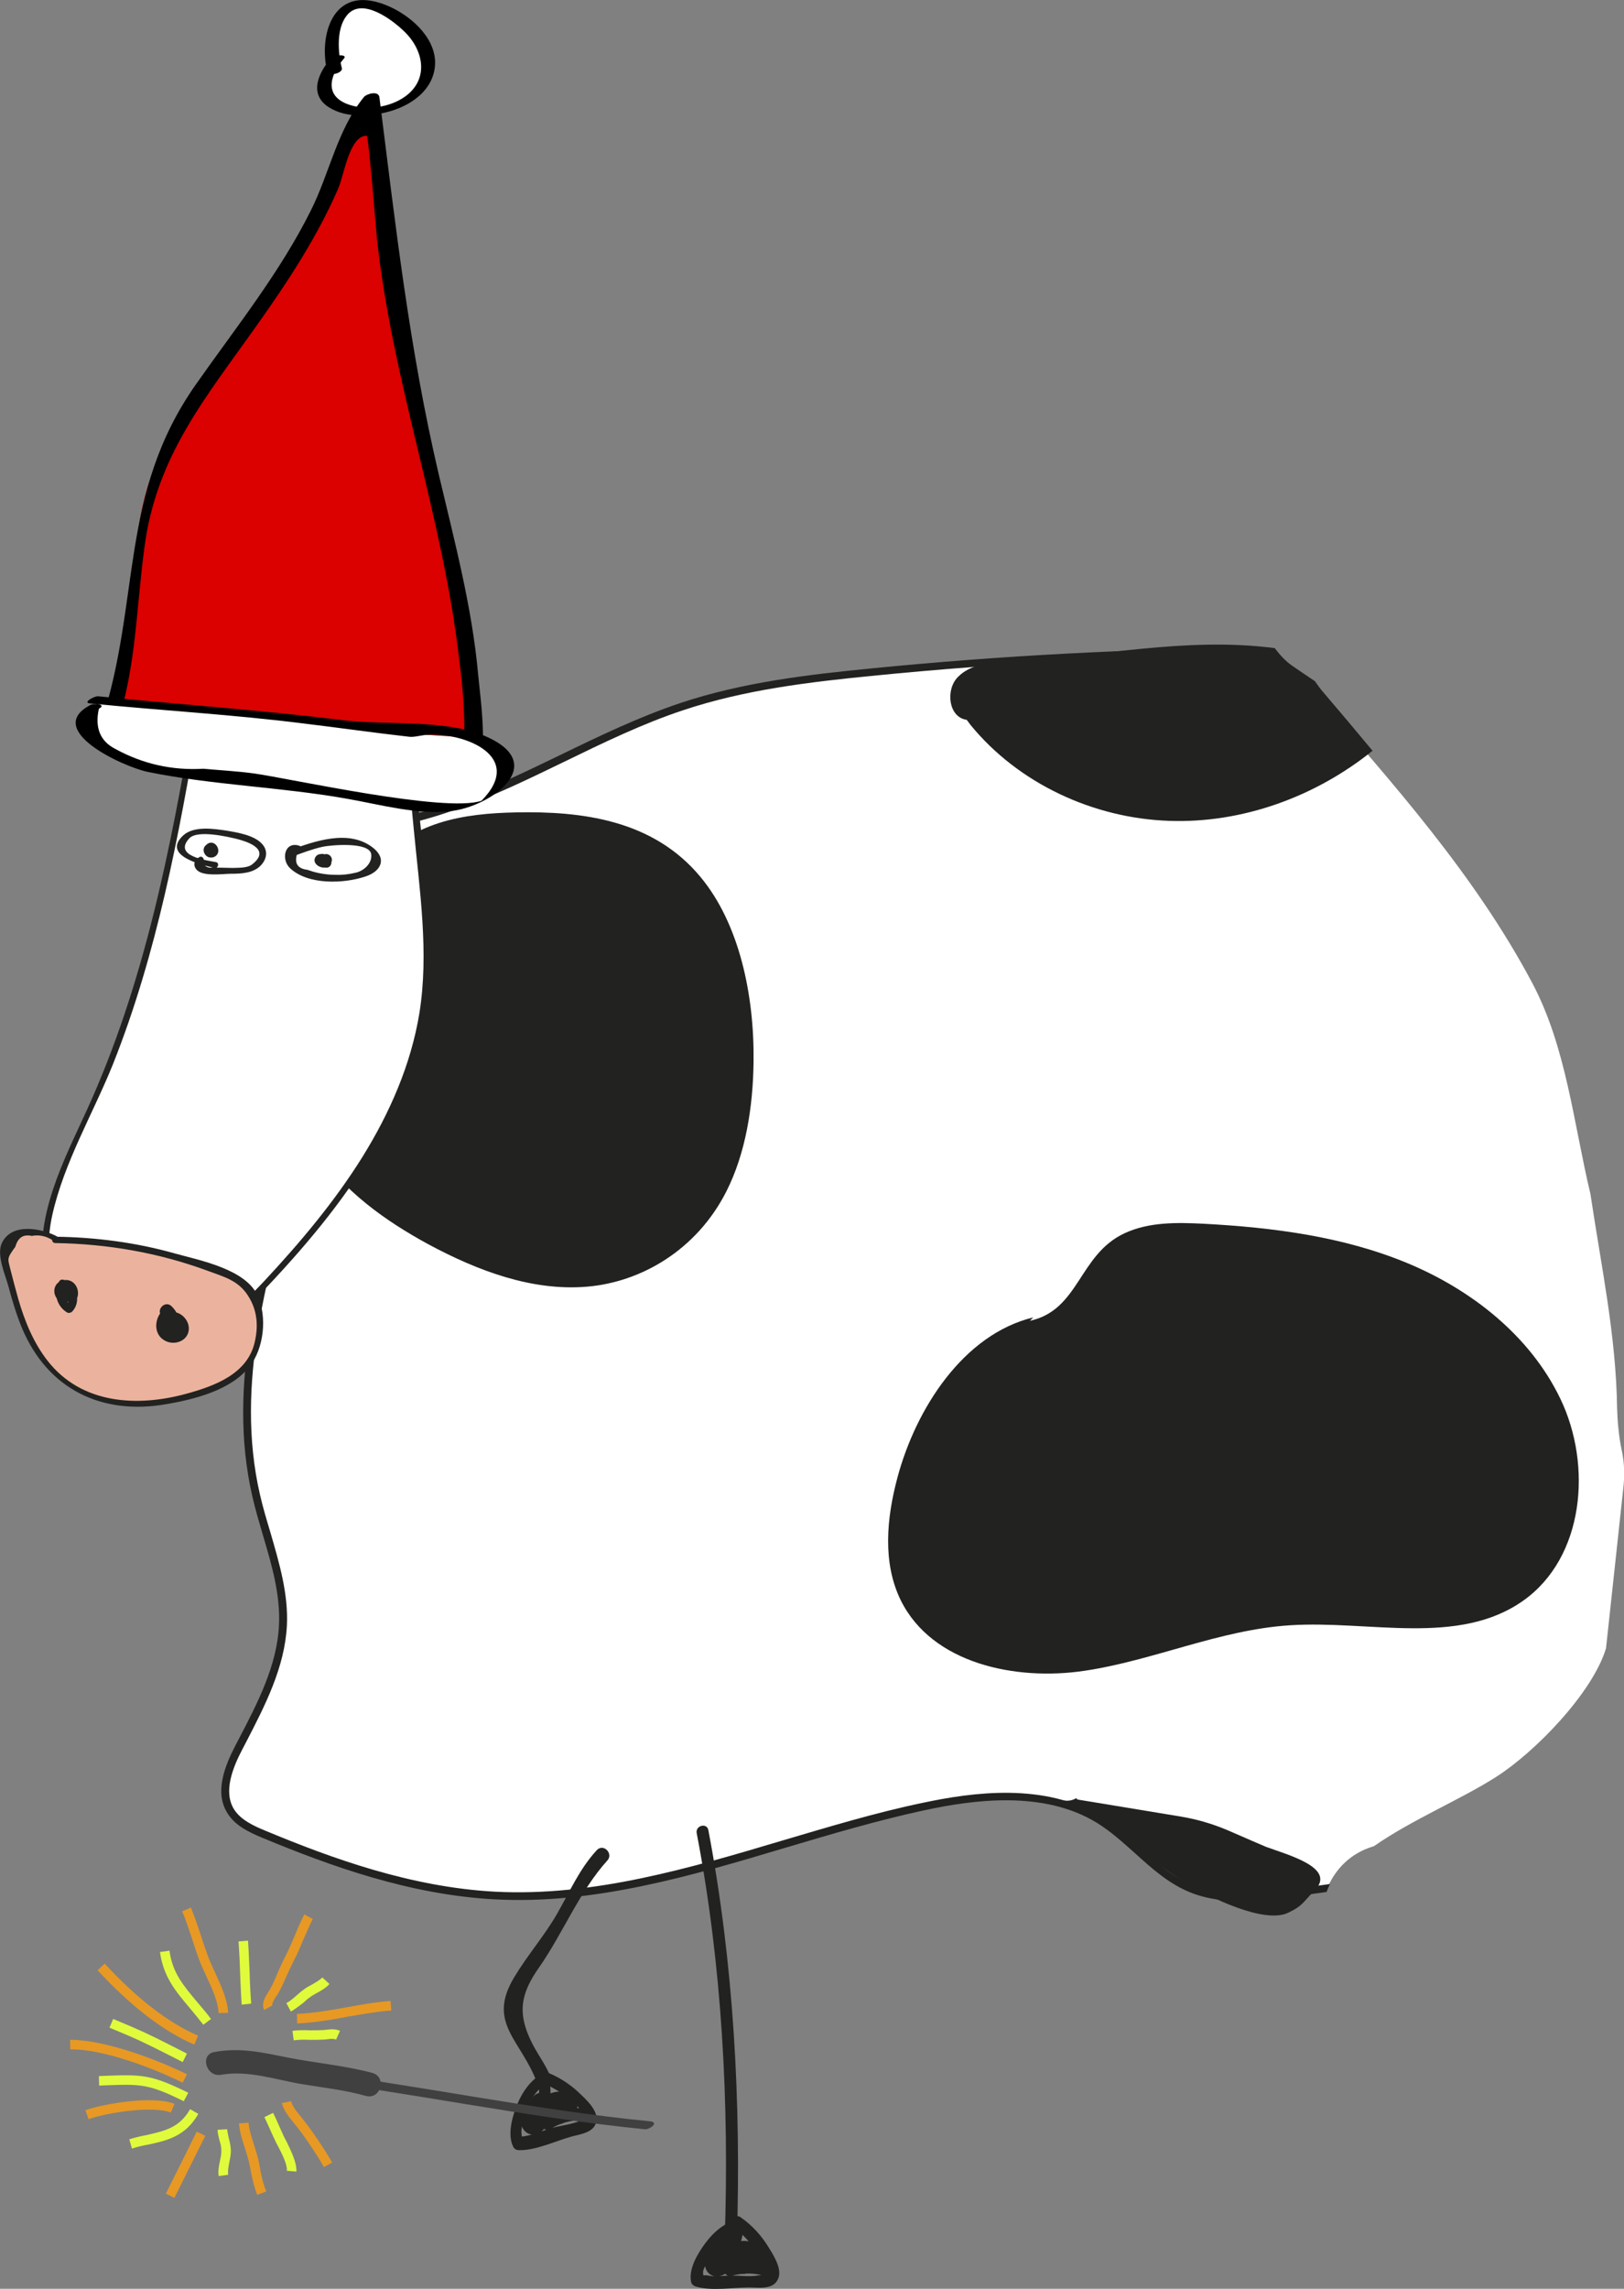 <?xml version="1.0" encoding="UTF-8"?> <!-- Generator: Adobe Illustrator 23.0.4, SVG Export Plug-In . SVG Version: 6.00 Build 0) --> <svg xmlns="http://www.w3.org/2000/svg" xmlns:xlink="http://www.w3.org/1999/xlink" id="Слой_1" x="0px" y="0px" viewBox="0 0 614.2 865.2" style="enable-background:new 0 0 614.2 865.2;" xml:space="preserve"><rect x="0" y="0" width="614.2" height="865.2" fill="#808080" stroke="none"/> <style type="text/css"> .st0{fill:#FFFFFF;} .st1{fill:#222221;} .st2{fill:none;} .st3{fill:#EBB39D;} .st4{fill:#414040;} .st5{fill:#E0FB3B;} .st6{fill:#E79924;} .st7{fill:#DA0100;} </style> <g> <g> <path class="st0" d="M607.4,623.1c-5.1,16.8-26.6,39-41.4,48.5c-13.4,8.6-31.7,16.1-46.4,26.3c-8.6,2.5-14.4,8.4-17.5,15.6 c-4.1,0.6-8.1,1.1-12.2,1.7c-13.2,1.9-27.2,3.6-39.5-1.4c-13.6-5.6-22.4-18.4-34.9-26c-19.2-11.8-44.1-9.7-66.3-5 c-54.3,11.6-106.7,36.6-162.2,33.7c-30.3-1.6-59.4-11.5-87.3-23.1c-4.8-2-9.8-4.3-12.6-8.5c-4.7-7.3-0.9-16.8,3.1-24.4 c7.6-14.6,15.8-29.6,16.6-45.9c0.8-16.8-6.3-32.9-10.1-49.3c-19.3-83.9,49.7-169.4,30.6-253.4l3,1.2c45.6-1,84.2-31.5,127.3-45.8 c23.1-7.7,47.5-10.6,71.7-13c49.8-4.9,99.8-7.5,149.9-7.9c1.7,2,3.6,4,6,5.6c2.8,1.9,5.7,3.8,8.6,5.7c0.8,1.1,1.6,2.3,2.6,3.4 c30.3,34.9,61.3,69.5,83,110.3c13,24.4,15.7,53.2,22.1,79.9c4.1,27.6,9.7,53.3,10.1,81.3c0.1,3.8,0.6,10.4,1.7,15.4 c1.1,4.9,1.2,9.9,0.6,14.9L607.4,623.1z"></path> <path class="st1" d="M211.9,285.4c14.6-7.1,29.8-14.4,45.3-19.6c23.6-7.9,48.6-10.8,72.1-13.1c49.4-4.9,99.1-7.5,148.9-7.9 c0.7,0.9,1.4,1.9,2.3,2.8c-50.4,0.3-100.7,2.9-150.8,7.9c-23.3,2.3-48.1,5.2-71.4,13c-15.4,5.1-30.4,12.4-45,19.5 c-26.2,12.7-53.2,25.8-82.7,26.4l-0.1-2.8C159.3,310.9,186,297.9,211.9,285.4z"></path> <path class="st1" d="M89.1,659.7l1.1-2.1c7.2-13.8,14.6-28,15.3-43.2c0.6-11.6-2.8-23.1-6.1-34.2c-1.4-4.8-2.9-9.8-4-14.7 c-9.7-42.3,3-85.6,15.3-127.5c12.2-41.5,24.8-84.3,15.3-125.9l2.8-0.6c9.7,42.3-3,85.5-15.3,127.3 c-12.2,41.5-24.8,84.4-15.2,126.1c1.1,4.9,2.6,9.8,4,14.5c3.3,11.4,6.8,23.1,6.2,35.1c-0.8,15.8-8.3,30.3-15.6,44.4l-1.1,2.1 c-3.8,7.2-7.5,16.4-3.2,23.1c2.5,3.8,7,6,11.9,8c25,10.4,54.9,21.3,86.8,23c37.1,1.9,73.6-8.9,108.8-19.4 c17.3-5.1,35.1-10.5,52.9-14.2c18.8-4,46.2-7.8,67.4,5.2c5.4,3.3,10.1,7.6,14.7,11.7c6.4,5.7,12.4,11.1,20,14.2 c12.3,5.1,27,3,38.8,1.4l13.1-1.8c-0.5,1-0.9,2-1.3,3l-11.4,1.6c-12.2,1.7-27.3,3.8-40.3-1.5c-8.1-3.3-14.5-9.1-20.8-14.8 c-4.5-4-9.1-8.2-14.3-11.4c-20.3-12.5-47-8.7-65.2-4.8c-17.7,3.8-35.5,9.1-52.7,14.2c-35.5,10.6-72.3,21.5-109.8,19.5 c-32.3-1.7-62.5-12.7-87.8-23.2c-5.3-2.2-10.3-4.6-13.2-9.1C80.9,677.7,85,667.6,89.1,659.7z"></path> </g> <path class="st1" d="M263.5,693c9.6,50.1,12.3,102.2,10.6,153.1c-0.1,2.9,4.5,2.9,4.6,0c1.6-51.3-1.2-103.8-10.8-154.3 C267.3,688.9,262.9,690.1,263.5,693L263.5,693z"></path> <path class="st1" d="M205.1,783.8c-4.4,2.6-7.4,6.7-9.4,11.5c-1.9,4.6-4,11.7-1.5,16.4c0.4,0.7,1.2,1.1,2,1.1 c6.2,0.2,13.8-3.4,19.8-5.1c3.6-1,9-1.5,9.6-6.1c0.5-4-4-8-6.5-10.4c-3.9-3.7-8.4-6.5-13.5-8.3c-1.6-0.6-3.4,1.2-2.8,2.8 c1.4,3.6,1.5,6.9,0.2,10.6c1.3-0.3,2.5-0.7,3.8-1c-2.3-1.9-4.1-1.9-6.4,0s1,5.1,3.2,3.2c1.4-1.1,2.5-2.2,3.6-3.6 c1-1.2,0.8-3.4-1-3.8c-6.4-1.3-8.1,9-1.4,8.3c1.9-0.2,3.1-2,5.1-1.6c1.7,0.3,2.3,2,4.3,1.9c3-0.1,4.5-2.8,4.5-5.5 c0-0.8-0.4-1.6-1.1-2c-4.2-2.3-8.9-2.1-12.7,1.1c-2.1,1.8-3,5.5,0.4,6.6s5-2.9,3.9-5.5c-1.9-4.6-6.3-2.6-8.9,0.1 c-2.5,2.6-4.9,7.8-1.9,11c2.5,2.6,6.2,1.3,7.9-1.5c1.8-2.9,1.6-8.6-2.2-9.9c-3.9-1.4-5.9,3.1-5.6,6.2c0.1,1,0.6,2,1.7,2.2 c6.2,1.4,11.7,0.3,17.2-2.9c1.9-1.1,1.2-4.3-1.2-4.3c-3,0.1-5.5,0.9-8.1,2.4c-1.2,0.7-1.6,2.6-0.5,3.6c1.7,1.4,2.2,1.7,4.3,1.7 c-0.2-1.5-0.4-3-0.6-4.5c-2,0.6-3.7,1.4-5.5,2.4c-2.5,1.5-0.2,5.4,2.3,3.9c3.6-2.1,7-3.2,11.2-3.3c2.9-0.1,2.9-4.7,0-4.6 c-4.9,0.1-9.2,1.5-13.5,4c0.8,1.3,1.5,2.6,2.3,3.9c1.3-0.9,2.8-1.6,4.4-2c2.5-0.7,2-4.5-0.6-4.5c-0.4-0.1-0.7-0.3-1.1-0.4 c-0.2,1.2-0.3,2.4-0.5,3.6c1.7-1.3,3.7-1.9,5.8-1.8c-0.4-1.4-0.8-2.8-1.2-4.3c-4.3,2.6-8.7,3.5-13.7,2.4c0.6,0.7,1.1,1.5,1.7,2.2 c-0.2-0.4-0.5-0.8-0.7-1.2c0.8-1.7,2.2-2.5,4.1-2.5c3.2-0.8,5.5-2.2,8.7-0.4c-0.4-0.7-0.8-1.3-1.1-2c0,0.6-4.1-1.5-4.9-1.5 s-4.9,1.8-5.1,1.6c0.2,0.7,0.4,1.5,0.6,2.2c0.1-0.4,0.2-0.7,0.3-1.1c-0.3-1.3-0.7-2.5-1-3.8c-1.1,1.4-2.2,2.5-3.6,3.6 c1.1,1.1,2.2,2.2,3.2,3.2h-0.1c1.4,1.1,3.2,0.7,3.8-1c1.5-4.3,1.5-8.8-0.2-13c-0.9,0.9-1.9,1.9-2.8,2.8c3.4,1.2,18.6,9.1,15.6,14.4 c-0.7,1.3-9,2.5-10.6,3c-4,1.1-9.2,3.6-13.3,3.4c0.7,0.4,1.3,0.8,2,1.1c-1.7-3.2,0.6-9.5,1.9-12.5c1.6-3.7,3.8-6.9,7.4-9 C209.9,786.3,207.6,782.3,205.1,783.8L205.1,783.8z"></path> <path class="st1" d="M279.3,838.8c-5.2,1.4-9.3,4.8-12.5,9.1c-2.9,3.9-6.5,9.8-5.4,14.8c0.2,0.8,0.9,1.4,1.6,1.6 c5.9,1.9,14.2,0.4,20.4,0.4c3.7,0,9.1,1,10.9-3.3c1.6-3.6-1.7-8.8-3.5-11.7c-2.8-4.6-6.3-8.5-10.8-11.6c-1.4-1-3.6,0.3-3.4,2 c0.4,3.9-0.5,7.1-2.7,10.3c1.3,0,2.6,0,3.9,0c-1.7-2.5-3.5-2.9-6.1-1.6c-2.7,1.2-0.3,5.1,2.3,3.9c1.6-0.7,3-1.5,4.5-2.5 c1.3-0.9,1.6-3.1,0-3.9c-5.6-2.9-10.3,6.1-3.9,7.6c2.1,0.5,4.3-0.7,6.1,0.5c1.2,0.7,1.6,2.1,3.2,2.4c2.9,0.7,5.1-1.5,5.8-4.1 c0.2-0.8,0-1.6-0.6-2.2c-3.5-3.4-8-4.4-12.5-2.3c-2.5,1.2-4.3,4.5-1.3,6.5c3,1.9,5.6-1.5,5.2-4.3c-0.6-4.9-5.4-4.2-8.6-2.3 c-3.1,1.9-6.8,6.2-4.7,10.1c1.7,3.2,5.7,2.8,8,0.6c2.5-2.3,3.8-7.9,0.5-10.2c-3.4-2.4-6.5,1.4-7,4.5c-0.2,1,0.1,2.1,1,2.6 c5.6,3,11.2,3.4,17.3,1.8c2.1-0.6,2.2-3.9,0-4.4c-3-0.7-5.5-0.6-8.5,0.2c-1.4,0.4-2.1,2.1-1.4,3.4c0.9,1.6,1.9,2.5,3.7,2.8 c0.2-1.5,0.4-3,0.6-4.5c-2.1,0-3.9,0.3-6,0.9c-2.8,0.8-1.6,5.1,1.2,4.4c4-1,7.6-1.2,11.7-0.2c2.9,0.7,4.1-3.7,1.2-4.4 c-4.8-1.2-9.3-1.1-14.1,0.2c0.4,1.5,0.8,2.9,1.2,4.4c1.5-0.5,3.1-0.8,4.8-0.7c2.5,0,3.2-4.1,0.6-4.5c-0.3-0.2-0.6-0.5-1-0.7 c-0.5,1.1-0.9,2.2-1.4,3.4c2-0.8,4-0.8,6.1-0.2c0-1.5,0-2.9,0-4.4c-4.9,1.3-9.3,1-13.8-1.4c0.3,0.9,0.7,1.7,1,2.6 c0.8-4.7,10.1-3.2,12.8-0.7c-0.2-0.7-0.4-1.5-0.6-2.2c-0.2,0.6-3.3-2.4-4.1-2.7c-0.7-0.3-5.5,0.4-5.6,0.1c0,0.8,0,1.5,0,2.3 c0.2-0.3,0.4-0.6,0.6-1c0-1.3,0-2.6,0-3.9c-1.5,1-2.8,1.8-4.5,2.5c0.8,1.3,1.5,2.6,2.3,3.9h-0.1c1,1.5,2.9,1.5,3.9,0 c2.6-3.8,3.8-8,3.3-12.6c-1.1,0.7-2.3,1.3-3.4,2c4.2,3,7.5,6.9,10,11.5c0.6,1.1,2.1,3.2,2.1,4.4c-0.1,2.4-1.5,1.9-3.1,2.2 c-3.1,0.5-6.8,0-9.9,0c-2.7,0-6.2,0.6-8.8,0c-1.8-0.4-1.8,0.6-1.9-1.1c-0.1-1.3,1.4-3.5,2-4.7c2.6-5,6.8-9.6,12.4-11.1 C283.3,842.4,282.1,838,279.3,838.8L279.3,838.8z"></path> <g> <path class="st1" d="M144.2,337.5c-17.1-4-34.4,13.2-38.9,34.6s2,44.8,13.4,61.6s27.1,27.8,43,36.5c19.1,10.3,39.6,17.9,60.2,16.2 s41.6-13.9,52.8-36c7.3-14.4,10.1-31.9,10.3-49.1c0.3-25.5-5.5-52.2-20-69.7c-18-21.8-45.1-25-69.9-24.5 c-19.3,0.4-40.4,3.3-53.7,21.1L144.2,337.5z"></path> </g> <g> <path class="st1" d="M390.8,498c-26.4,6.4-44.4,34.4-51.4,60.6c-4.1,15.3-5.7,32.2,1.3,46.4c11.8,23.8,43.2,30.5,69.4,26.6 s51.1-15.5,77.6-17.2c30.2-2,63.9,8.1,88.5-9.4c22.9-16.3,26.1-51,13.9-76.3c-11.4-23.7-33.5-41.1-57.8-51.2 c-24.3-10.1-50.9-13.5-77.1-14.9c-10.1-0.5-20.7-0.7-29.9,3.6c-17.4,8.1-17,29-35.8,33.1L390.8,498z"></path> </g> <path class="st1" d="M229.7,703.3c-10.5,11.6-16.8,27.5-25.8,40.4c-6.9,9.8-8.5,17.2-2.6,28.8c2.5,4.9,5.4,8.3,7.3,13.6 c1.2,3.4-4.2,4.8-5.4,1.5c-5.9-16.4-19.3-22.7-8.7-40.2c4.9-8.2,11.3-15.5,16.1-23.8c4.9-8.5,8.4-16.9,15.1-24.2 C228.2,696.7,232.1,700.7,229.7,703.3L229.7,703.3z"></path> <g> <path class="st1" d="M362.3,255.9c4.8-4.9,12.3-5.5,19.2-5.8c33.5-1.7,66.6-9.5,100.6-5.1c1.9,2.5,4,4.9,6.8,6.8 c2.7,1.9,5.6,3.8,8.4,5.7c0.8,1.1,1.6,2.3,2.5,3.4c6.5,7.6,12.9,15.2,19.3,22.9c-21.6,17.4-49.3,27.5-77,26.5 c-28.6-1-56.9-14.1-75-36.2l-1.5-2C358.7,271.2,357.5,260.7,362.3,255.9z"></path> </g> <g> <path class="st1" d="M446.6,686.7c6,1,11.8,2.7,17.3,5c6.5,2.8,14,6.1,14.8,6.4c8,3,27,7.9,18.5,16.5c-4.8,4.9-4.4,5.7-9.9,8.4 c-9,4.5-29.9-5.8-38.6-11.1c-11.2-6.8-17.1-12.7-23.7-16.9l-7.5-4.6c-4.6-4.1-6.3-3.8-9.4-5.8c-10.2-6.4-5.7-2.7-2-4.4 c2.1-1,0,0,2.3,0.2L446.6,686.7z"></path> </g> <path class="st2" d="M469.4,243c29.9,5.7,67,62.6,95.4,106.4c29.1,44.9,38,94.1,43.2,146.2c4.3,43.2,12.9,94.4-4.3,135.7 c-16.7,39.9-72.8,48.8-107.3,83.6"></path> <g> <path class="st0" d="M159.2,329.8c-2.9-30.1-5.8-60.2-8.7-90.3c-1-10.6-4.7-46.1-15.3-47.1c-6.8-0.6-11.8,5.6-14,12.1 c-2.2,6.4-2.5,35-1.7,41.8c-6.8-7.8-22.5-0.8-21.2,9.4c-3.5-6.8-20-25-34.4-36.2c-1.5,8.7-5.8,16.8-12.9,22.2 c8.2,10.9,22.6,27.3,26,30.9l-2.7-2.7C65,325,56.6,370.7,33.2,421.4C26,437,18.1,452.9,17,470c-1.1,17.2,6.7,36.2,22.7,42.5 c21.2,8.2,43.3-8.8,59-25.3c29.4-31,57-67.2,61.8-109.7C162.2,361.7,160.7,345.7,159.2,329.8z"></path> <path class="st1" d="M155.8,282.9c-1.5-15.1-2.4-30.4-4.4-45.5c-1-7.5-3-39.2-9.8-43.8c-5.2-3.5-11.6-2.7-16.4,1.2 c-8.3,6.7-8,37.1-7,49.3c-7.7-4.8-18.6-0.2-20.6,8.5c-5.4-7.7-20.1-23.8-33.5-33.9c-0.1,0.8-0.3,1.6-0.4,2.3 c14.5,11,30.6,29.7,33.7,35.4c0.5,1,2.2,0.5,2.1-0.6c-0.2-9.6,12.2-15.3,19.3-8.6c0.7,0.6,2.1,0.2,1.9-0.8 c-1.2-10.5,0.2-60.6,18.6-51.2c9.2,4.7,9.8,40.8,10.6,49.8c2.2,22.9,4.4,45.7,6.6,68.6c2.2,23,5.8,46.6,2.1,69.5 c-3.2,19.4-11.2,37.6-21.5,54.2c-10.6,17-23.5,32.3-37.1,46.9c-13.9,14.8-34.8,34.5-57.1,28.1c-22.3-6.4-27.5-33.4-23.1-53.1 c4.5-20,15.4-38.2,23-57.1c16.6-41.8,24.8-85.9,32.3-130c0.4,0.4,0.8,0.9,1.2,1.3c1,1.1,2.6-0.5,1.6-1.6 c-3.5-3.7-16.4-17.4-26.1-30.7c-0.4,0.3-0.8,0.7-1.2,1c7.6,11,17.1,21.9,22.6,27.9C64.5,321.1,54.6,371.8,33,419.3 c-9,19.7-20.4,41-16.3,63.4c2.9,16.2,14.1,31.3,31.4,32.9c21.4,2,40-15.4,53.5-29.8c15.8-16.8,30.7-34.8,42-55 c11-19.5,18-41,18.8-63.5C163.3,339.3,158.5,310.7,155.8,282.9z"></path> </g> <g> <path class="st3" d="M20.9,468.8c22.9,0.1,45.8,4.9,66.8,14.1c2.9,1.3,5.9,2.7,7.7,5.4c1,1.5,1.6,3.3,2,5.1 c1.7,7.7,1.1,16.5-3.8,22.7c-3.9,4.9-9.9,7.6-15.8,9.8c-16.7,6-36.5,8.1-51.3-1.8c-15.4-10.3-20.6-30.3-24.7-48.4 c-0.4-1.8-0.8-3.7,0-5.3c0.7-1.4,2.2-2.3,3.7-3c6.3-2.7,9.4-2.3,15.3,1.1L20.9,468.8L20.9,468.8z"></path> <path class="st1" d="M20.9,469.9c19.6,0.3,38.9,3.6,57.4,10.4c6.5,2.4,11.8,3.7,15.5,9.5c3.5,5.4,4,11.4,2.5,17.7 c-2.8,11.9-15.1,16.4-25.6,19.3c-18.8,5.2-39.9,4-52.7-12.4c-5.4-6.9-8.7-15.1-11.1-23.4c-1-3.5-1.9-7-2.8-10.5 c-1.2-4.9-1.7-4.5,1.7-9.2c1-3.5,3-4.8,6.2-4.1c2.7-0.5,5.3,0,7.7,1.5c0,1.5,2.3,1.5,2.3,0c0-0.1,0-0.3,0-0.4c0-0.4-0.2-0.8-0.6-1 c-5.8-3-17-5.2-20.7,2.6c-2.1,4.5,1.3,12,2.5,16.4c1.4,5.3,3,10.6,5.1,15.7c9.7,23.1,30.1,33.1,54.6,28.8 c10.5-1.8,24.3-5.2,31.4-14.1c5.5-6.9,6.8-18.7,3.2-26.8c-4.5-10.1-21.7-13.4-31.1-16c-14.8-4.2-30.1-6.2-45.5-6.4 C19.4,467.6,19.4,469.9,20.9,469.9z"></path> </g> <path class="st1" d="M22.3,484.5c-2.3,4-0.9,9.2,3,11.6c0.6,0.4,1.4,0.2,1.9-0.2c3.2-3.2,2.4-9-1.6-11.2c-0.8-0.4-2.2-0.1-2.3,0.9 c-0.5,2.8,0.6,5.4,3.1,6.8c0.8,0.4,1.7,0.1,2.2-0.6c2.6-3.8-0.7-9.4-5.4-7.6c-4.4,1.6-3,8.4,1.7,8.1c2-0.2,2-3.3,0-3.2 c-1.6,0.1-1.7-2-0.1-2.1c1.8-0.1,1.7,2.1,1,3.2c0.7-0.2,1.4-0.4,2.2-0.6c-1.2-0.7-1.9-1.9-1.7-3.2c-0.8,0.3-1.6,0.6-2.3,0.9 c2.2,1.2,2.7,4.4,0.9,6.2c0.6-0.1,1.3-0.2,1.9-0.2c-2.4-1.5-3.3-4.7-1.9-7.2C26.1,484.3,23.3,482.7,22.3,484.5L22.3,484.5z"></path> <path class="st1" d="M61.9,495c-3.5,3-4.1,9.2,0.3,11.7c3.9,2.3,9.6,0,9.2-5c-0.4-4.4-5.9-7.8-9.5-4.3c-2.8,2.7-2.3,8.2,1.4,9.8 c1.2,0.5,2.9,0.4,3.6-0.9c2.1-4.2,1.4-9.2-2-12.5c-2.4-2.4-6.1,1.3-3.7,3.7c1.6,1.6,2.2,4.1,1.1,6.2c1.2-0.3,2.4-0.6,3.6-0.9 c-0.5-0.2-1-0.9-0.4-1.5c0.2-0.2-0.1,0,0.1,0c0.2,0.1,0.7,0.7,0.6,0.9c-0.1,0.4-1.2,0.2-1.6-0.1c-1-1.1,0.1-2.7,1-3.4 C68.2,496.5,64.5,492.8,61.9,495L61.9,495z"></path> <g> <path class="st4" d="M245.9,801.9c-44.9-4.4-89-14-133.7-19.4c-1.6-0.2-6.1,2.5-3.2,2.8c45.1,5.4,89.6,15.1,134.9,19.6 C245.8,805,249.4,802.3,245.9,801.9L245.9,801.9z"></path> <path class="st4" d="M83.6,784.3c10.5-1.8,20.6,1.9,30.9,3.6c8,1.3,16,2.2,23.9,4.4c5.6,1.5,8-7.2,2.4-8.7 c-10.5-2.8-21.3-3.7-31.9-5.8c-9.6-1.9-17.9-3.9-27.8-2.1C75.5,776.6,77.9,785.3,83.6,784.3L83.6,784.3z"></path> <g> <path class="st5" d="M76.9,765.4c-1.8-2.3-3.5-4.4-5.2-6.4c-5.3-6.3-9.9-11.7-11.2-21.1l3.6-0.5c1.1,8.3,5.2,13.1,10.3,19.2 c1.7,2,3.6,4.2,5.4,6.6L76.9,765.4z"></path> <path class="st6" d="M73.5,772.9c-11.7-5-24-14.5-36.6-28.1l2.7-2.5c12.2,13.2,24.1,22.4,35.3,27.2L73.5,772.9z"></path> <path class="st5" d="M69.1,779.5l-7.1-3.6c-7.2-3.6-9.9-5-20.6-9.4l1.4-3.3c10.8,4.5,13.5,5.8,20.8,9.5l7.1,3.6L69.1,779.5z"></path> <path class="st6" d="M69.1,787.3c-12-5.9-30.1-12.6-42-12.6c-0.2,0-0.3,0-0.5,0l-0.1-3.6c12.5-0.1,31.7,6.9,44.2,13L69.1,787.3z"></path> <path class="st5" d="M69.5,794.3c-13.4-6.6-16.2-6.5-29.8-6l-2.2,0.1l-0.1-3.6l2.2-0.1c14.1-0.5,17.4-0.6,31.6,6.4L69.5,794.3z"></path> <path class="st5" d="M49.9,812.2l-1-3.5c2.2-0.7,4.4-1.2,6.5-1.6c7-1.6,12.5-2.8,16.5-9.8l3.1,1.8c-4.8,8.4-11.6,10-18.9,11.6 C54.2,811,52.1,811.5,49.9,812.2z"></path> <path class="st6" d="M33.5,801.1l-1.2-3.4c7.4-2.6,25.9-5.6,33.7-2.4l-1.4,3.3C57.9,795.9,40.4,798.6,33.5,801.1z"></path> <rect x="57.2" y="816.2" transform="matrix(0.446 -0.895 0.895 0.446 -693.278 516.406)" class="st6" width="26.2" height="3.6"></rect> <path class="st6" d="M82.7,761c-0.3-4.5-2.4-9.1-4.5-13.6c-1-2.2-2.1-4.5-2.9-6.6c-0.9-2.5-1.8-5.1-2.6-7.7 c-1.2-3.6-2.4-7.3-3.8-10.6l3.3-1.4c1.4,3.5,2.7,7.2,3.9,10.9c0.8,2.6,1.7,5.1,2.6,7.6c0.8,2.1,1.8,4.2,2.8,6.4 c2.2,4.8,4.5,9.8,4.8,14.9L82.7,761z"></path> <path class="st5" d="M91.4,757.8c-0.3-4-0.4-8-0.6-12.1c-0.1-3.9-0.3-7.9-0.6-11.8l3.6-0.3c0.3,4,0.4,7.9,0.6,11.9 c0.1,4,0.3,7.9,0.6,11.9L91.4,757.8z"></path> <path class="st6" d="M99.9,759.8c-1.2-2.5,0.5-5.1,1.7-7c0.3-0.4,0.5-0.8,0.7-1.2c1.1-2,2-4.1,2.9-6.3c0.9-1.9,1.7-3.9,2.7-5.7 c1.3-2.5,2.4-5.2,3.5-7.7c1.1-2.7,2.3-5.5,3.7-8.2l3.2,1.7c-1.3,2.6-2.4,5.2-3.6,7.9c-1.1,2.6-2.2,5.3-3.6,7.9 c-0.9,1.8-1.8,3.7-2.6,5.5c-1,2.2-1.9,4.4-3.1,6.5c-0.2,0.4-0.5,0.9-0.9,1.4c-0.7,1.1-1.8,2.8-1.5,3.5L99.9,759.8z"></path> <path class="st5" d="M110,760.4l-1.7-3.2c1.4-0.7,2.6-1.8,3.9-2.9c0.9-0.8,1.8-1.6,2.8-2.3c0.9-0.7,1.9-1.2,3-1.8 c1.5-0.9,3-1.7,3.9-2.7l2.7,2.5c-1.4,1.5-3.1,2.5-4.8,3.4c-0.9,0.5-1.8,1-2.6,1.6c-0.9,0.6-1.7,1.4-2.5,2.1 C113.2,758.2,111.8,759.4,110,760.4z"></path> <path class="st6" d="M112.4,764.9l-0.1-3.6c6.3-0.3,12.7-1.4,18.8-2.5c5.4-1,11-2,16.6-2.4l0.3,3.6c-5.4,0.4-10.9,1.4-16.3,2.3 C125.5,763.5,119,764.6,112.4,764.9z"></path> <path class="st5" d="M111.1,771.3l-0.5-3.6c2.2-0.3,4.5-0.3,6.7-0.2c1.7,0,3.4,0,5-0.1l1-0.1c1.7-0.2,3.5-0.4,5.3,0.4l-1.5,3.3 c-0.9-0.4-2.2-0.3-3.5-0.1l-1.1,0.1c-1.8,0.1-3.6,0.1-5.4,0.1C115.1,771,113,771,111.1,771.3z"></path> <path class="st5" d="M82.7,822.6c-0.3-2,0.1-3.9,0.5-5.8c0.3-1.4,0.6-2.8,0.5-4.1c0-1.2-0.3-2.4-0.7-3.6c-0.3-1.3-0.7-2.6-0.7-4 l3.6-0.2c0.1,1.1,0.4,2.2,0.6,3.3c0.4,1.4,0.7,2.8,0.8,4.4c0.1,1.7-0.3,3.3-0.6,4.9c-0.3,1.6-0.6,3.2-0.4,4.6L82.7,822.6z"></path> <path class="st6" d="M97.3,829.7c-1.5-3.7-2.2-7.8-2.9-11.3c-0.4-2.1-1.1-4.2-1.8-6.4c-1-3.1-2-6.2-2.2-9.3l3.6-0.3 c0.2,2.7,1.2,5.6,2.1,8.5c0.7,2.3,1.5,4.6,1.9,6.9c0.6,3.4,1.3,7.3,2.7,10.6L97.3,829.7z"></path> <path class="st5" d="M112.1,820.9l-3.6-0.3c0.2-2.4-1.9-6.5-3.3-9.2l-0.6-1.1c-0.9-1.8-1.7-3.6-2.5-5.4c-0.7-1.6-1.4-3.1-2.1-4.6 l3.3-1.6c0.8,1.6,1.5,3.2,2.2,4.8c0.8,1.7,1.5,3.5,2.4,5.2l0.6,1.1C110,813,112.3,817.5,112.1,820.9z"></path> <path class="st6" d="M122.5,819.2c-2.2-4-7.4-11.8-10.5-15.6l-0.8-1c-1.8-2.2-4-4.9-4.6-7.6l3.5-0.7c0.4,1.9,2.4,4.3,3.9,6.1 l0.8,1c3.1,3.9,8.6,12,10.8,16.1L122.5,819.2z"></path> </g> </g> <path class="st1" d="M110.3,323.9c3.8-1.4,7.7-2.9,11.7-3.8c2.6-0.6,17.9-2.1,18.4,2.9c0.4,3.5-3,6.3-5.9,6.9 c-2.5,0.6-5,0.9-7.5,0.8c-2.9,0-5.8-0.4-8.6-1.2c-0.7-0.2-1.4-0.5-2.2-0.7c-3.9-0.5-5.1-2.7-3.6-6.8c1.5,0.5,2.1-1.8,0.6-2.3 c-5.6-1.8-7,5.2-3.5,8.5c6.8,6.4,20.4,5.9,28.6,3.1c6-2,8.2-6.9,2.3-11.2c-9.1-6.6-21.7-2.1-31,1.3 C108.3,322.1,108.9,324.4,110.3,323.9L110.3,323.9z"></path> <path class="st1" d="M75.4,324c-1.8,0.9-2.6,2.9-1.1,4.7c2.3,2.8,10.1,1.6,13,1.6c3.9,0,8.4-0.2,11.3-3.1c2.3-2.4,2.9-5.6,0.5-8.2 c-3-3.3-9.3-4.3-13.4-5c-4.7-0.7-12.4-1.9-16.4,1.8c-8.3,7.7,7.2,11.2,11.8,12.3c1.4,0.3,2-1.9,0.6-2.2c-2.9-0.6-16.5-2.1-10.1-9 c3.1-3.3,14.6-0.6,18.2,0.3c2.7,0.7,13.3,3.6,5.5,9.6c-1.8,1.4-5.2,1.2-7.3,1.3c-1.5,0-3-0.1-4.5-0.1c-1,0-1.9,0-2.9-0.1 c-1.8,0.4-3.1-0.3-4.1-1.9C77.8,325.3,76.7,323.3,75.4,324L75.4,324z"></path> <path class="st1" d="M77.9,320.3c-0.7,1-0.5,2.4,0.4,3.3c1,0.9,2.6,0.7,3.5-0.2c2.1-2-0.5-6.1-3.2-4.5c-1.1,0.7-1.6,2.3-0.6,3.3 c0.9,0.9,2.6,0.7,3.1-0.5s-0.4-2.6-1.6-2.7c-1.4-0.2-2.6,1.1-2.5,2.5c0.1,1.5,1.6,3.1,3.2,2.5c1.3-0.4,1.7-2.5,0.3-3.2 c-1.3-0.6-2.5,1.3-1.2,2c1,0.5,0.1-1.2,0-1.4c-0.1-0.1-0.1-0.1,0-0.2s0-0.1-0.3-0.1c0.1-0.7,0.3-0.8,0.5-0.5c0,0.1,0.1,0.2,0.2,0.2 c0.2,0.1,0.3,0.1,0.4,0.3c0.4,0.8-0.9,0.9-0.4,0.3C80.7,320.2,78.8,319.1,77.9,320.3L77.9,320.3z"></path> <path class="st1" d="M122,323.8c-0.8-0.1-1.5,0.5-1.7,1.2c-0.2,0.8,0.3,1.6,0.9,2.1c1.2,1,3.2,1.5,4-0.3c1.1-3-4.4-5.5-5.9-2.8 c-2,3.4,5.2,5.9,5.4,2c0.1-1.6-1.3-3.3-2.9-3.2c-1.8,0-2.5,2.1-1.4,3.4c1.2,1.4,3.5,1.7,4.7,0.1s-0.3-3.8-2.2-3.4 c-1.4,0.3-0.8,2.5,0.6,2.2c-0.1-0.1-0.1-0.2-0.2-0.1c0,0,0,0-0.1,0s-0.3,0.1-0.4,0c-0.3-0.1-1-0.8-0.7,0c0.1,0.2,0.6,0.5,0.4,0.8 c0.1-0.3-0.6-0.3-0.9-0.5c-0.2-0.2-0.5-0.3,0-0.2c0.3,0.1,0.6,0.1,0.9,0.3c0.2,0.1,0.5,0.5,0.7,0.5c0,0.1,0.1,0.1,0.2-0.2 c-0.1,0-0.2-0.1-0.2-0.1c-0.1-0.1-0.1-0.1-0.2-0.2c-0.3-0.4-1.8,1.5-0.8,0.5C123.5,326.2,123.5,324,122,323.8L122,323.8z"></path> <g> <g> <path class="st0" d="M126.6,26.5c-2.2-7.7-1.3-22,7-24.6c9.2-2.9,26.8,10.3,28.2,19c4.7,29.1-57.4,26.9-34.1,1.1"></path> <path d="M129.3,25.8c-1.5-5.8-2.2-15,1.9-20c5.7-7.1,17.3,1.8,21.7,6.1c7.3,7,9.5,18,0.3,24.6c-6,4.3-15.3,5.5-22.2,2.7 c-8.7-3.6-5.8-11.4-0.9-17.1c1.5-1.7-3.8-1.4-4.9-0.1c-4.8,5.5-8.5,13.6-0.9,18.5c6.8,4.4,16.7,3.6,24.1,1.3 c7.8-2.5,15.3-8,16.1-16.8c1.1-12-12.9-22.5-23.6-24.6c-16-3.2-20.2,14.4-17.1,26.8C124.5,29,129.7,27.6,129.3,25.8L129.3,25.8z"></path> </g> <g> <path class="st7" d="M45.9,282.8c17.9,10.5,43.4,8.8,62.9,11.5c17.3,2.4,33.9,5.3,51.1,7.9c13.1,2,14.2,5.5,17-13.1 c2.1-13.9,2.1-26.6,0-40.3c-5.6-36.7-15.6-72.9-23.6-108.8c-7.7-34.5-8.2-68-12.9-102.3c-6.6,4.8-8.2,15.2-11.4,23.5 c-6.4,16.9-14.3,30.7-23.7,45.3c-13.4,21-29.4,39.1-42,60.4c-19.6,33.2-7.5,71.2-22,107.1"></path> <path d="M44.1,284.9c16,7.2,30.6,8.7,48.1,10.2c22.3,2,44.5,8.1,66.7,9.4c13.5,0.7,12.4,3.2,19.6-6.7c6.9-9.5,3.4-31.5,2.3-43.2 c-2.3-25.3-9-50.4-14.8-75c-11.2-47.7-16.4-94.4-22.5-142.8c-0.3-2.6-4.7-1.4-5.8-0.2c-10.2,12.5-13,28.8-20.2,43.1 c-11.8,23.6-28.3,44.1-43.4,65.6C44.8,187,53.4,227,38.2,273.5c-1.1,3.5,5.1,3.6,6,0.8c7.3-22.2,7.3-44.1,10.4-67.2 c4.5-34.8,23.3-56.9,42.8-84.5c11.5-16.2,22.6-33.1,30.5-51.3c2.3-5.3,4.2-20,10.8-20c0.7,0,3.6,36.7,3.8,38.3 c5.7,54.3,25.1,105.9,31.2,160c0.7,5.9,6.4,45.2-6.2,51.4c-6,2.9-24.4-4.1-32.1-5.3c-28.3-4.4-61.5-3.3-87.7-15.2 C45,279.3,40.5,283.3,44.1,284.9L44.1,284.9z"></path> </g> <g> <path class="st0" d="M35.6,264.6c15.2,2,31.2,1.8,46.9,3.5c26.5,2.9,52.9,6.6,79.6,9.7c7.1,0.8,20.3,0.3,26.2,4.6 c8,5.8,3,14.9-4.1,19.3c-12.4,7.8-37.5,0.8-51.5-1.2c-16-2.3-31.5-6.5-47.6-8c-12.1-1.1-24.7-0.5-36.3-4.2 c-5.5-1.7-27.6-17.6-12.9-21.2"></path> <path d="M34,265.9c27,2.7,54,4.2,80.9,7.6c13.3,1.6,26.5,3.5,39.8,5c2.1,0.3,5.2-0.8,7.3-0.7c13.6-0.9,36.7,8.1,20.1,24.9 c-13.6,4.7-72.4-8.4-85.9-10.3c-6.5-0.9-12.8-1.2-19.3-1.8c-11.8,0.7-22.9-1.8-33.3-7.5c-5.7-2.9-7.8-8-6.2-15.2 c3.1-1.6-1.6-2.2-3.2-1.4c-17.9,9.4,12.2,23.3,21.7,25.3c24.5,5,50.3,5.7,75.1,10.1c12.7,2.2,26.6,6.2,39.6,4.7 c14.8-1.7,36.8-17.2,14.1-27.8c-15.3-7.2-38.8-4.5-55.3-6.6c-30.8-3.8-61.5-5.9-92.3-9C35.7,263.1,31.1,265.6,34,265.9L34,265.9z "></path> </g> </g> </g> </svg> 